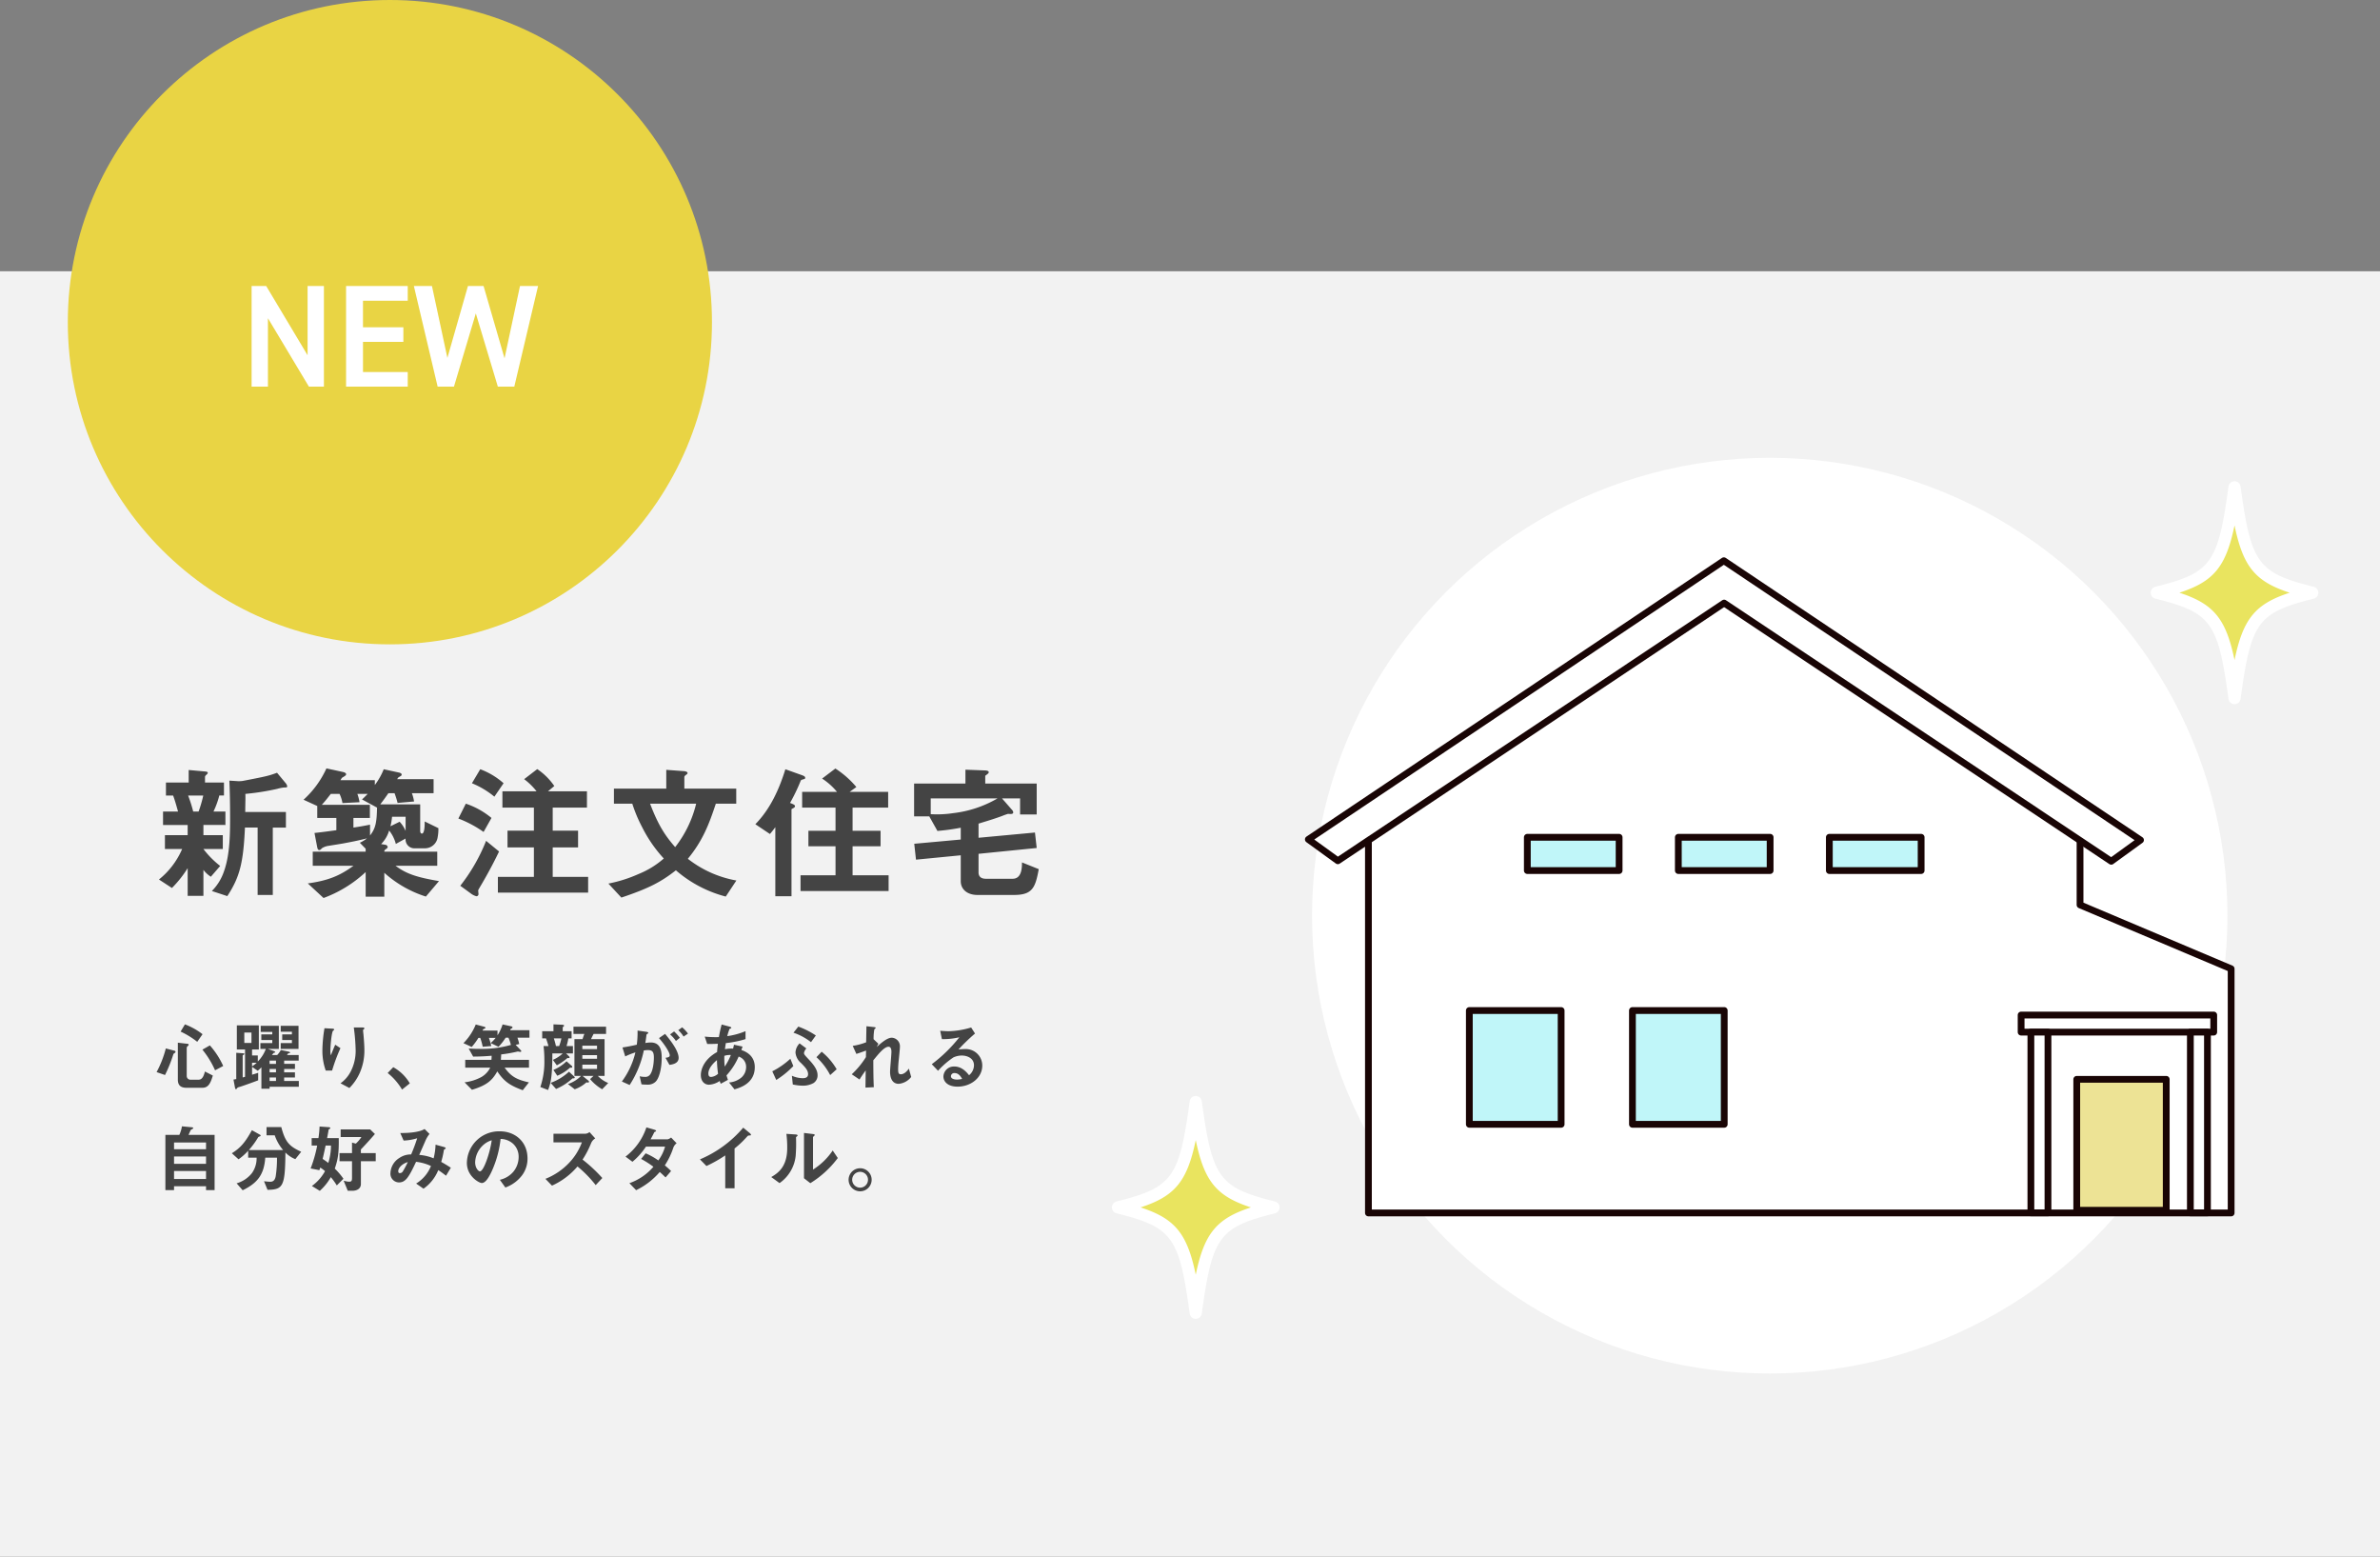 <svg xmlns="http://www.w3.org/2000/svg" xmlns:xlink="http://www.w3.org/1999/xlink" width="702" height="459" viewBox="0 0 702 459">
  <rect x="0" y="0" width="702" height="459" fill="#808080" stroke="none"/>
  <defs>
    <clipPath id="clip-path">
      <rect id="長方形_4440" data-name="長方形 4440" width="274.188" height="194.32" fill="none"/>
    </clipPath>
  </defs>
  <g id="new" transform="translate(-258 -3686)">
    <rect id="長方形_4439" data-name="長方形 4439" width="702" height="379" transform="translate(258 3766)" fill="#f2f2f2"/>
    <path id="パス_16699" data-name="パス 16699" d="M-92.278-30.143a1.968,1.968,0,0,0-.43-.9l-2.58-3.1c-2.408.9-3.182,1.075-10.1,2.408a8.6,8.6,0,0,1-1.29.086l-2.666-.172c.172,3.827.215,7.654.215,11.481,0,6.708-.387,11.782-2.107,16.082A15.007,15.007,0,0,1-114.509.731l4.558,1.5c3.612-5.547,4.73-9.632,5.2-20.21h3.741V1.892h4.472V-17.974h3.87v-4.6h-12c.043-3.311.086-3.956.043-5.332a73.279,73.279,0,0,0,9.46-1.5,11.389,11.389,0,0,1,1.892-.387C-92.536-29.8-92.278-29.8-92.278-30.143Zm-18.232,11.4V-22.7h-3.526a25.043,25.043,0,0,0,1.72-4.73h1.376v-3.827h-5.59v-1.677c0-.258.344-.559.43-.645a.844.844,0,0,0,.387-.559c0-.215-.258-.344-.9-.387l-4.73-.43v3.7h-6.708v3.827h2.107c.6,1.548,1.2,3.827,1.462,4.73h-4.429v3.956h7.267v3.01h-6.708v4.085h5.074a23.384,23.384,0,0,1-6.837,8.987l3.827,2.494a32.688,32.688,0,0,0,4.644-5.848V2.15H-117V-5.5a8.5,8.5,0,0,0,2.193,2.021l2.752-3.182A27.025,27.025,0,0,1-117-11.653h5.719v-4.085H-117v-3.01Zm-6.536-8.686a37.7,37.7,0,0,1-1.376,4.73h-1.591a40.826,40.826,0,0,0-1.5-4.73ZM-47.515-2.193c-6.235-1.075-9.5-2.021-12.814-4.515h12.3v-4.171H-63.64c0-.43.086-.473.688-.9a.651.651,0,0,0,.3-.473.772.772,0,0,0-.688-.645l-1.247-.215a9.388,9.388,0,0,0,2.365-4,10.7,10.7,0,0,1,1.978,3.956l2.881-1.591a2.607,2.607,0,0,0,2.795,2.881h3.01a3.782,3.782,0,0,0,3.612-3.053,13.816,13.816,0,0,0,.258-2.881l-4.042-1.978c0,.9,0,3.569-.817,3.569-.473,0-.516-.559-.516-.86v-7.74H-64.844c1.032-1.333,1.72-2.322,2.408-3.311h1.806a25.485,25.485,0,0,1,.9,2.881l4.859-.43a11.525,11.525,0,0,0-.645-2.451h6.407V-32.25h-10.75c.344-.516.387-.559.645-.688.473-.258.688-.344.688-.688,0-.3-.387-.473-.731-.559l-4.558-.989a19.987,19.987,0,0,1-2.623,4.644v-1.419H-76.583c.387-.645.43-.731.774-.9.645-.387.9-.559.9-.86,0-.43-.731-.6-.86-.645l-4.945-1.075a28.206,28.206,0,0,1-6.751,9.245l4.042,1.849v3.526h5.633V-17.2c-3.44.473-4.472.6-6.45.817l.817,4.257c.129.6.3.774.6.774.258,0,.387-.129.817-.559a4.8,4.8,0,0,1,1.978-.688c.731-.129,3.784-.6,4.429-.731,2.537-.473,4.429-.86,6.837-1.462a9.545,9.545,0,0,1-2.107,1.29l1.72,1.763v.86H-84.753v4.171h12c-4.085,3.01-7.611,4.386-13.459,5.2l4.644,4.3A36.879,36.879,0,0,0-69.144-4.859V2.408h5.5V-4.644A33.254,33.254,0,0,0-51.385,2.365Zm-9.847-14.792a9.363,9.363,0,0,0-1.763-2.709l-2.709,1.333a18.845,18.845,0,0,0,.473-2.8h4Zm-8.428-6.88c-.086,4.386-.43,6.149-2.064,8.213v-3.182c-1.677.344-2.924.559-4.9.86v-2.838H-67.9v-3.87h-14.19c1.118-1.2,1.978-2.365,2.666-3.225h2.58a10.52,10.52,0,0,1,.86,2.709l5.031-.258a12.279,12.279,0,0,0-.645-2.451h3.053c-.215.215-.946.989-1.677,1.634ZM-3.526,1.2V-3.44H-13.975v-8.686h7.482v-4.945h-7.482v-6.794h10.1v-4.816H-15.351l1.849-1.548a19.038,19.038,0,0,0-5.031-4.988L-22.4-32.25a19.145,19.145,0,0,1,3.655,3.569H-28.81v4.816h9.288v6.794h-7.783v4.945h7.783V-3.44H-30.143V1.2Zm-24.94-32.25a21.71,21.71,0,0,0-6.88-4.128L-37.8-31.046a25.724,25.724,0,0,1,6.622,3.956Zm-3.569,10.234A23.578,23.578,0,0,0-39.6-25.026L-41.8-20.64a33.506,33.506,0,0,1,7.439,3.956Zm2.236,9.89-3.827-3.139A52.6,52.6,0,0,1-41.237-.817l3.01,2.193a4.6,4.6,0,0,0,1.763.9.635.635,0,0,0,.6-.688c0-.129-.086-.817-.086-.989s.086-.3.817-1.548C-34.873-1.376-32.078-6.106-29.8-10.922Zm70,8.557A32.383,32.383,0,0,1,25.886-8.772c4.429-5.375,6.278-10.277,8.256-16.254h6.02v-4.429H24.854v-3.4c0-.344.43-.6.516-.688.215-.129.43-.3.43-.516,0-.43-.86-.559-1.075-.559L19.522-35v5.547H4.085v4.429H9.5a41.932,41.932,0,0,0,2.881,6.88,40.026,40.026,0,0,0,6.407,9.288,25.79,25.79,0,0,1-7.4,4.558A40.86,40.86,0,0,1,2.451-1.462L6.278,2.666C14.491-.086,18.017-1.978,22.36-5.375a36.378,36.378,0,0,0,14.706,7.74ZM28.337-25.026a33.535,33.535,0,0,1-6.192,12.814c-2.967-3.4-4.988-6.45-7.4-12.814ZM85.1.731V-3.913H74.476V-12.47h8.256v-4.558H74.476v-6.837H84.968v-4.644H73.616l1.978-1.419A27.787,27.787,0,0,0,69.4-35.389l-3.913,2.967a18.975,18.975,0,0,1,4.386,3.913H59.6v4.644h9.847v6.837h-8v4.558h8v8.557H59.125V.731ZM60.5-32.637c0-.3-.172-.516-1.032-.817l-4.816-1.72C52.8-29.2,50.181-23.435,45.795-18.963l4.3,2.881A24.64,24.64,0,0,0,51.686-18.1V2.279h4.773V-23.263c0-.172.043-.172.516-.43.387-.215.516-.387.516-.559,0-.43-.473-.6-1.462-.989a53.577,53.577,0,0,0,3.139-6.536c.129-.258.215-.258.9-.473C60.329-32.293,60.5-32.379,60.5-32.637ZM129.387-5.719,124.442-7.7c0,1.5-.043,4.816-2.752,4.816h-7.912c-1.247,0-2.15-.516-2.15-1.892v-5.461l17.157-1.72-.516-4.558-16.641,1.548v-4.171c1.505-.473,5.074-1.505,7.439-2.451.43-.172.731-.258,1.247-.43.6.043,1.548.172,1.548-.43a1.168,1.168,0,0,0-.344-.731l-2.967-3.4h5.332v4.73h4.9V-30.96H113.606v-2.279c.559-.473,1.032-.688,1.032-1.075,0-.43-.774-.516-1.2-.516l-5.676-.215v4.085H92.622v9.675h4.472l2.408,4.3a63.285,63.285,0,0,0,6.88-.946v3.483L92.665-13.2l.516,4.687,13.2-1.29v7.611c0,2.537,2.064,4.085,4.9,4.085H122.12C127.581,1.892,128.4-.344,129.387-5.719ZM117.218-26.574a33.463,33.463,0,0,1-13.072,4.343,31.264,31.264,0,0,1-6.622.3v-4.644Z" transform="translate(435 3948)" fill="#444"/>
    <circle id="楕円形_201" data-name="楕円形 201" cx="95" cy="95" r="95" transform="translate(278 3686)" fill="#e9d444"/>
    <circle id="楕円形_202" data-name="楕円形 202" cx="135" cy="135" r="135" transform="translate(645 3821)" fill="#fff"/>
    <path id="パス_16700" data-name="パス 16700" d="M14.74-15.048a20.039,20.039,0,0,0-5.192-2.9L8.272-15.818A24.282,24.282,0,0,1,13.178-12.8Zm6.094,9.372A23.6,23.6,0,0,0,16.9-11.748l-2.2,1.254A26.489,26.489,0,0,1,18.436-4.4ZM17.776-2.86,15.444-4.048c-.506,2.046-1.166,2.42-1.936,2.42H11.264a1.1,1.1,0,0,1-1.188-1.144V-11a.712.712,0,0,1,.308-.55c.176-.154.264-.264.264-.4,0-.2-.154-.242-.33-.264l-2.86-.33V-1.672c0,1.65.792,2.42,2.552,2.42H14.7C16.412.748,17.094-.528,17.776-2.86Zm-11-7a.326.326,0,0,0-.264-.308l-2.6-.682A31.158,31.158,0,0,1,1.188-3.872l2.486.858A41.2,41.2,0,0,0,6.094-9.02c.088-.264.132-.286.484-.528A.383.383,0,0,0,6.776-9.856ZM43.142.44V-1.254H38.808V-2.288H42V-3.806h-3.19V-4.8H42v-1.5h-3.19V-7.26H43.1V-8.91H39.644c.066-.066.308-.462.4-.484.066-.022.4-.088.462-.11a.1.1,0,0,0,.066-.11c0-.2-.4-.286-.506-.308l-2.222-.462A7.057,7.057,0,0,1,36.762-8.91H35.2a7.72,7.72,0,0,1,.55-.638c.044-.022.308-.066.352-.088a.146.146,0,0,0,.088-.11c0-.154-.33-.308-.528-.374l-1.672-.594h3.256v-6.8H31.9v1.782h3.41V-15H32.076v1.672H35.31v.9h-3.5v1.716h1.606A10.515,10.515,0,0,1,31.042-7V-8.778H29.348v-1.76h2v-7.106H24.86v7.106h2.42v8.052c-.264.066-.462.132-.7.2V-8.756c0-.066.088-.11.264-.22.088-.044.242-.132.242-.242,0-.154-.22-.2-.616-.22L24.684-9.57v7.744a7.674,7.674,0,0,1-.814.154L24.288.594c.022.066.11.594.308.594.088,0,.11-.022.33-.308.132-.176.176-.242.858-.418C26.2.352,29.81-.924,31.152-1.452V-3.674c-.44.154-.572.2-1.8.572v-2.31L31.02-4.268A11.9,11.9,0,0,0,32.1-5.28V1.034h2.42V.44ZM36.41-3.806H34.518V-4.8H36.41Zm0-2.486H34.518V-7.26H36.41Zm0,5.038H34.518V-2.288H36.41Zm6.644-9.46v-6.8H37.8v1.738h3.3V-15h-2.86v1.672H41.1v.9H37.8v1.716Zm-13.882-1.76H27.06v-3.058h2.112Zm1.54,5.852a9.276,9.276,0,0,1-1.364,1.056V-6.622Zm31.768-3.63c0-1.452-.132-3.08-.264-4.62-.022-.22-.132-1.144-.132-1.342s.4-.33.4-.528c0-.286-.4-.286-.462-.286H59.356a57.4,57.4,0,0,1,.55,6.842,13.371,13.371,0,0,1-1.342,5.9A9.71,9.71,0,0,1,55.44-.572L58.058.814a14.73,14.73,0,0,0,3.08-4.51A16.227,16.227,0,0,0,62.48-10.252Zm-7.062-.682-1.54-1.012c-.55,1.232-.99,2.376-1.276,3.124a4.956,4.956,0,0,1-.154-1.364c0-1.32.352-5.522.814-5.9.088-.088.308-.176.308-.33,0-.22-.33-.264-.462-.264l-2.4-.132a41.641,41.641,0,0,0-.616,6.512,17.344,17.344,0,0,0,.99,5.984h1.87A50.947,50.947,0,0,1,55.418-10.934ZM69.344-3.608A18.088,18.088,0,0,1,73.59,1.276L75.878-.55a12.941,12.941,0,0,0-4.884-4.774Zm41.822-10.406v-2.222h-5.7c.176-.374.176-.4.33-.462.286-.154.374-.22.374-.352,0-.22-.264-.308-.4-.33l-2.53-.55a12.608,12.608,0,0,1-1.5,3.212v-1.408H97.328c.176-.352.2-.4.352-.462.418-.176.506-.2.506-.374,0-.11-.088-.22-.44-.308l-2.42-.638a16.754,16.754,0,0,1-3.63,5.5l2.442,1.122a19.583,19.583,0,0,0,1.98-2.684h.528a15.809,15.809,0,0,1,.726,2.618l2.53-.2a16.7,16.7,0,0,0-.7-2.42h2a10.821,10.821,0,0,1-1.474,1.54l2.31,1.1a17.289,17.289,0,0,0,2.112-2.684h.814a11.654,11.654,0,0,1,.726,2.134,31.093,31.093,0,0,1-9,1.166c-1.474,0-2.376-.044-3.454-.11l1.32,2.376c2.222,0,3.828-.11,5.456-.242a9.788,9.788,0,0,1-.066,1.21H92.224v2.288h7.37A6.518,6.518,0,0,1,96.954-2.4a13.826,13.826,0,0,1-4.928,1.54l2.178,2.2c4.51-1.342,6.05-2.882,7.48-5.434,2.068,3.124,3.872,4.2,7.5,5.566l1.826-2.31c-3.542-.814-5.214-1.65-7.172-4.356h7.194V-7.48H102.74c.044-.638.066-.99.088-1.606a41.061,41.061,0,0,0,4.774-.836.374.374,0,0,1,.154-.022c.11,0,.616.11.7.11.132,0,.308-.088.308-.2s-.154-.286-.242-.374l-1.43-1.5,1.056-.242a12.756,12.756,0,0,0-.528-1.87ZM134.4-.66a8.537,8.537,0,0,1-3.058-2.09h1.98V-13.6h-3.982c.154-.374.506-1.078.748-1.518h3.674v-2.134h-9.614v2.134h3.212a15.627,15.627,0,0,0-.528,1.518h-2.4V-2.75h1.958a9.824,9.824,0,0,1-3.872,2.4l2,1.54a9.9,9.9,0,0,0,3.454-2.046,2.639,2.639,0,0,0,.44.066c.154,0,.33-.088.33-.242a.634.634,0,0,0-.286-.4L126.83-2.75h3.234l-1.012.946a13.467,13.467,0,0,0,3.564,2.992Zm-3.3-7.15h-4.334V-8.866H131.1Zm0-2.838h-4.334V-11.66H131.1Zm0,5.83h-4.334V-6.072H131.1Zm-7.106-4.554V-11.55H122.1a13.537,13.537,0,0,0,.528-2.266h.968v-2.112h-2.618v-1.1c0-.154.418-.374.418-.528,0-.2-.264-.264-.66-.286l-2.486-.11v2.024h-3.322v2.112h1.122c.154.418.528,1.5.726,2.266h-1.452a33.5,33.5,0,0,1,.242,4.092A23.376,23.376,0,0,1,114.378.528l2.288.88c.7-1.958,1.254-3.432,1.254-10.78h3.058a10.108,10.108,0,0,1-2.9,1.892l1.166,1.606a16.651,16.651,0,0,0,3.124-2.156c.308.044.638.066.638-.176a.461.461,0,0,0-.154-.308l-.88-.858Zm-3.41-4.444a13.38,13.38,0,0,1-.66,2.266h-.946a21.077,21.077,0,0,0-.616-2.266Zm3.212,8.382a.414.414,0,0,0-.22-.33l-1.474-1.3a12.34,12.34,0,0,1-3.872,2.552l1.144,1.716a12.854,12.854,0,0,0,3.74-2.376C123.486-5.148,123.794-5.126,123.794-5.434Zm.726,3.19c0-.176-.11-.264-.242-.4L122.826-4a15.709,15.709,0,0,1-5.412,3.3l1.606,1.8a16.818,16.818,0,0,0,4.84-3.124C124.212-2.024,124.52-2.024,124.52-2.244Zm33.4-12.98a10.022,10.022,0,0,0-1.716-1.848l-1.144.836a8.736,8.736,0,0,1,1.562,1.892Zm-2.4,1.232a13.553,13.553,0,0,0-1.694-1.87l-1.188.88a9.829,9.829,0,0,1,1.738,1.936Zm-.352,5.94c0-2.332-2.992-5.874-4-7.084L149.38-13.9c2.332,2.706,3.168,4.51,3.168,5.06,0,.528-.462.638-1.254.748l1.166,2.09C153.274-6.116,155.166-6.38,155.166-8.052Zm-4.994.022c0-1.958-.264-4.576-3.234-4.576a9.192,9.192,0,0,0-1.606.154c.176-.99.22-1.386.33-2.266.044-.286.044-.286.308-.462.22-.132.242-.154.242-.242,0-.176-.242-.286-.528-.33l-2.64-.374a26.33,26.33,0,0,1-.22,4.18c-1.8.4-2.552.55-4.224.814l.814,2.64a19.7,19.7,0,0,1,2.992-1.188,23.35,23.35,0,0,1-3.982,8.58l2.288,1.034a29.532,29.532,0,0,0,4.18-10.186,7.28,7.28,0,0,1,1.188-.11c1.364,0,1.782.528,1.782,2.222,0,1.056-.176,3.828-1.166,5.06a1.711,1.711,0,0,1-1.518.616,6.475,6.475,0,0,1-1.5-.176l.528,2.376a15.482,15.482,0,0,0,1.65.088,3.3,3.3,0,0,0,2.508-.858C149.4-2.024,150.172-4.862,150.172-8.03Zm27.456,2.706c0-2.6-1.5-4.224-3.96-5.06l.352-1.012-2.53-.55c-.088.418-.154.7-.264,1.144a9.717,9.717,0,0,0-2.4.176c.11-.88.132-.99.264-1.8A30.52,30.52,0,0,0,174.9-13.6V-15.95a21.476,21.476,0,0,1-5.39,1.474,15.947,15.947,0,0,1,.682-2.156c.242-.066.506-.132.506-.33,0-.066,0-.176-.55-.33l-2.288-.616a36.273,36.273,0,0,0-.814,3.718,31.09,31.09,0,0,1-4.18-.154l.726,2.178c1.188,0,1.76,0,3.146-.066-.11,1.034-.176,1.584-.22,2.442-3.982,2.2-4.8,5.28-4.8,6.776,0,1.782,1.034,2.86,2.42,2.86a6.182,6.182,0,0,0,3.146-1.1,4.873,4.873,0,0,0,.308.814l2.112-1.144c-.22-.7-.264-.792-.418-1.32a19.861,19.861,0,0,0,3.586-5.544,3.133,3.133,0,0,1,2.2,3.036A4.144,4.144,0,0,1,173.8-2.376a6.383,6.383,0,0,1-3.762,1.562l1.606,2.024C173.162.77,177.628-.484,177.628-5.324ZM170.566-8.91a17.719,17.719,0,0,1-1.8,3.41,22.329,22.329,0,0,1-.11-3.168A5.1,5.1,0,0,1,170.566-8.91ZM166.8-3.388a3.493,3.493,0,0,1-2.046.946c-.374,0-.814-.132-.814-1.034s.55-2.288,2.53-3.938A31.358,31.358,0,0,0,166.8-3.388Zm28.842-11.286a24.336,24.336,0,0,0-5.17-2.618l-1.43,1.8a17.522,17.522,0,0,1,5.17,2.794Zm6.138,9.966a18.841,18.841,0,0,0-4.422-5.17l-1.54,1.606a18.983,18.983,0,0,1,4.048,5.28Zm-5.632,1.782c0-1.056-.374-2.288-2.4-4.466-1.3-1.386-1.606-1.694-1.606-2.112a2.656,2.656,0,0,1,.7-1.342l-2-1.5a4.171,4.171,0,0,0-1.21,2.662,4.573,4.573,0,0,0,1.65,3.146c1.166,1.188,2.068,2.09,2.068,3.278,0,1.1-1.034,1.188-1.606,1.188a8.181,8.181,0,0,1-3.168-.726l.264,2.574a14.1,14.1,0,0,0,2.838.352,6.4,6.4,0,0,0,3.278-.77A2.693,2.693,0,0,0,196.152-2.926ZM189-5.654l-.88-2.156a23.005,23.005,0,0,1-5.324,3.7l1.166,2.552A25.8,25.8,0,0,0,189-5.654Zm34.76,3.212-.682-2.464c-.9,1.276-1.738,1.672-2.354,1.672-.594,0-.814-.242-.814-1.452a30.548,30.548,0,0,1,.22-3.1c.286-2.948.308-3.19.308-3.586a2.507,2.507,0,0,0-2.42-2.64c-1.474,0-3.564,1.958-4.422,2.75l.484-.968-1.408-1.342a15.414,15.414,0,0,1,.22-2.9c.066-.066.4-.352.4-.418,0-.2-.2-.22-.55-.264l-2.178-.242-.088,4.73a17.945,17.945,0,0,1-3.96,1.056l1.078,2.376c1.1-.352,1.694-.572,2.86-.99l-.044,1.936a25.173,25.173,0,0,1-4.18,5.06l2.288,1.54c.77-1.21,1.144-1.738,1.826-2.684L210.276.7,212.74.572c-.132-2.574-.132-4.862-.154-7.92,1.54-1.892,3.234-4,4.488-4,.748,0,.858.9.858,1.474,0,.924-.4,5.016-.4,5.852,0,.55,0,3.608,2.552,3.608A5.285,5.285,0,0,0,223.762-2.442Zm20.966-3.366a4.849,4.849,0,0,0-4.884-4.862,17.517,17.517,0,0,0-2.134.132,54.394,54.394,0,0,1,4.884-4.708l-1.144-1.782a24.933,24.933,0,0,1-6.666,1.1c-.682,0-1.936-.088-2.464-.132l.506,2.464a20.538,20.538,0,0,0,5.148-.55,43.432,43.432,0,0,1-8.14,7.942l1.848,1.936a24.835,24.835,0,0,1,4.532-3.938,5.966,5.966,0,0,1,2.508-.55c1.43,0,3.564.7,3.564,2.882a3.875,3.875,0,0,1-1.452,2.926c-.616-.77-2.046-2.574-4.334-2.574A3.081,3.081,0,0,0,233.266-2.6c0,1.628,1.408,3.014,4.158,3.014C241.3.418,244.728-2.156,244.728-5.808Zm-5.94,3.938a6.255,6.255,0,0,1-1.5.2c-.792,0-1.8-.22-1.8-.99a.969.969,0,0,1,1.1-.924C237.842-3.586,238.5-2.376,238.788-1.87ZM18.3,30.924V14.644H10.6c.11-.2.572-1.276.616-1.342.11-.176.176-.2.572-.418.066-.044.2-.11.2-.242s-.132-.22-.33-.242l-2.992-.286a9.765,9.765,0,0,1-.77,2.53H3.784v16.28H6.336V29.78h9.438v1.144Zm-2.53-7.744H6.336V21h9.438Zm0-4.312H6.336v-1.98h9.438Zm0,8.778H6.336V25.292h9.438Zm28.072-8.03c-3.542-1.628-4.708-2.86-5.874-7.282H33.616v2.442h2.42A13.49,13.49,0,0,0,38.5,19.11H28.4A24.131,24.131,0,0,0,31.174,15.3c.044-.088.484-.22.572-.264.022-.022.132-.066.132-.176A.348.348,0,0,0,31.7,14.6l-2.4-1.342c-2.046,3.74-3.5,5.3-5.918,6.8l1.98,1.782a16.6,16.6,0,0,0,2.838-2.53v2.046H30.69a7.547,7.547,0,0,1-1.364,4.532,8.9,8.9,0,0,1-4.532,3.036l1.782,2.046c4.444-2.156,6.314-4.686,6.666-9.614H36.7a34.151,34.151,0,0,1-.374,5.456c-.132.66-.4,1.65-1.584,1.65-.286,0-.946-.044-1.87-.154l1.034,2.53c4.6-.066,5.192-1.012,5.28-11a8.377,8.377,0,0,0,2.926,1.958ZM65.824,22.41v-2.4H61.446V18.934c.682-.7,2.6-2.75,4.136-4.554L64.2,13.038H55.484v2.244H61.6a9.92,9.92,0,0,1-1.65,1.936l-1.122-.308v3.1H55.154v2.4h3.674v4.972c0,.9-.242,1.056-.836,1.056a3.812,3.812,0,0,1-.7-.066c-.154-.044-.792-.176-.924-.2l1.21,2.948h1.342c1.276,0,2.53-.572,2.53-2V22.41ZM56.3,27.58a19.112,19.112,0,0,0-2.552-2.992c.858-2.552,1.254-4.356,1.166-9H51.48c.154-.77.33-1.694.44-2.4.044-.132.066-.2.286-.308.2-.066.22-.132.22-.22,0-.242-.33-.286-.418-.286l-2.75-.2a28.851,28.851,0,0,1-.33,3.41h-2v2.2h1.628a38.672,38.672,0,0,1-1.936,6.754l2.574.506c.154-.418.176-.484.264-.77a9.787,9.787,0,0,1,1.408,1.056,13.247,13.247,0,0,1-3.872,4.378l2.332,1.43A15.872,15.872,0,0,0,52.58,27.1a18.974,18.974,0,0,1,1.76,2.442Zm-3.674-9.79a17.538,17.538,0,0,1-.792,5.126,17.863,17.863,0,0,0-1.672-1.188c.22-.9.4-1.672.88-3.938Zm35.354,6.534c-.946-.616-1.628-1.034-2.838-1.716a26.557,26.557,0,0,0,.748-3.278c.066-.308.066-.352.242-.462.308-.154.33-.176.33-.286,0-.2-.308-.308-.528-.374l-2.464-.682a18.7,18.7,0,0,1-.572,4.026A14.157,14.157,0,0,0,78.65,20.54c.308-.682,1.87-4.224,1.892-4.312a8.968,8.968,0,0,1,1.144-1.87l-1.452-1.452c-1.188.77-3.784,1.21-7.172,1.188l.99,2.222a15.355,15.355,0,0,0,4-.682,50.943,50.943,0,0,1-1.782,4.774,5.936,5.936,0,0,0-3.5,1.056,5.468,5.468,0,0,0-2.6,4.356,2.567,2.567,0,0,0,2.486,2.838c1.936,0,2.882-1.408,5.06-6.072a13.621,13.621,0,0,1,4.4,1.232,10.642,10.642,0,0,1-4.378,5.17l2.178,1.518a12.268,12.268,0,0,0,4.356-5.478c.506.33,1.122.748,2.288,1.65ZM75.284,22.652a24.982,24.982,0,0,1-1.452,2.728,1,1,0,0,1-.924.528c-.154,0-.44-.022-.44-.594C72.468,24.5,73.392,23.246,75.284,22.652Zm35.31-1.056c0-4.906-3.608-8.008-8.184-8.008a9.489,9.489,0,0,0-9.7,9.328c0,3.938,3.608,5.918,4.4,5.918,1.144,0,2.156-1.848,2.816-3.212a31.235,31.235,0,0,0,2.728-9.79,5.628,5.628,0,0,1,3.74,1.474,5.187,5.187,0,0,1,1.584,3.85,6.883,6.883,0,0,1-1.584,4.378,7.41,7.41,0,0,1-3.96,2.354l1.628,2.266a10.621,10.621,0,0,0,5.126-3.872A8.22,8.22,0,0,0,110.594,21.6Zm-10.56-5.368C99.594,19.66,97.7,25.4,96.558,25.4c-.4,0-1.408-.924-1.408-2.706a7.2,7.2,0,0,1,2.2-4.884A6.5,6.5,0,0,1,100.034,16.228ZM132.66,27.36a43.972,43.972,0,0,0-5.83-5.434A26.573,26.573,0,0,0,129.382,17a3.048,3.048,0,0,1,1.188-1.32l-1.694-1.87a2.086,2.086,0,0,1-1.144.484H118.25v2.552h8.382a17.586,17.586,0,0,1-3.74,6.006,19.51,19.51,0,0,1-7.018,4.752l1.936,2a21.237,21.237,0,0,0,7.524-5.654,34.7,34.7,0,0,1,5.368,5.5Zm21.912-10.252-1.628-1.694a2.575,2.575,0,0,1-.99.528h-5.06c.44-.748.858-1.606,1.122-2.134.308-.132.506-.22.506-.352,0-.154-.308-.286-.44-.33l-2.42-.7a17.97,17.97,0,0,1-6.16,8.624l2.046,1.518A20.351,20.351,0,0,0,145.53,18.1h5.632a12.363,12.363,0,0,1-1.98,4.07,19.91,19.91,0,0,0-3.74-2.09l-1.342,1.65a28.127,28.127,0,0,1,3.63,2.31,16.462,16.462,0,0,1-7.084,4.84l1.98,2.068a21.583,21.583,0,0,0,6.974-5.368c.924.814,1.342,1.254,1.716,1.606l1.628-1.892c-.77-.748-1.3-1.21-1.848-1.672a21.9,21.9,0,0,0,2.53-5.28A2.908,2.908,0,0,1,154.572,17.108Zm21.934-2.486c0-.176-.286-.462-.374-.528l-1.914-1.584a34.155,34.155,0,0,1-12.76,9.35l1.914,1.958a39.446,39.446,0,0,0,5.544-3.124v9.68h2.75V18.648a28.169,28.169,0,0,0,3.63-3.432c.308-.33.352-.374.682-.4C176.418,14.8,176.506,14.776,176.506,14.622Zm25.608,6.842-1.5-2.222a19.548,19.548,0,0,1-5.808,5.632V15.26c0-.022.264-.242.264-.264.2-.176.242-.242.242-.33,0-.22-.418-.264-.616-.286l-2.552-.308V27.426l1.87,1.452A29.288,29.288,0,0,0,202.114,21.464Zm-11.858-6.622c0-.242-.242-.308-.638-.33l-2.662-.176a32.259,32.259,0,0,1,.242,4.158c0,5.478-2.6,7.348-4.708,8.58l2.442,1.782a11.211,11.211,0,0,0,4.752-7.986,45.56,45.56,0,0,0,.11-5.412c0-.11,0-.154.154-.286C190.212,14.952,190.256,14.93,190.256,14.842Zm18.458,9.636a3.4,3.4,0,1,0,3.388,3.388A3.394,3.394,0,0,0,208.714,24.478Zm0,1.056a2.332,2.332,0,1,1-2.354,2.332A2.333,2.333,0,0,1,208.714,25.534Z" transform="translate(303 4006)" fill="#444"/>
    <path id="パス_16695" data-name="パス 16695" d="M-24.274-29.67V-9.245L-36.486-29.67h-4.3V0h4.816V-20.167L-23.887,0h4.429V-29.67Zm11.352,0V0H5.267V-4.3h-13.2v-8.9H3.977v-4.3H-7.934v-7.826h13.2V-29.67Zm38.27,8.084L31.842,0H36.7l7.009-29.67H38.378L33.82-8.342,27.628-29.67h-4.6l-6.063,21.2-4.558-21.2H7.073L14.083,0H18.9Z" transform="translate(373 3800)" fill="#fff"/>
    <g id="グループ_3252" data-name="グループ 3252" transform="translate(642.906 3850.34)">
      <path id="パス_16675" data-name="パス 16675" d="M18.722,193.32H273.188v-72l-44.569-18.832V77.737L123.522,7.02,18.722,77.737Z" fill="#fff" fill-rule="evenodd"/>
      <g id="グループ_3243" data-name="グループ 3243">
        <g id="グループ_3242" data-name="グループ 3242" clip-path="url(#clip-path)">
          <path id="パス_16676" data-name="パス 16676" d="M18.722,193.32H273.188v-72l-44.569-18.832V77.737L123.522,7.02,18.722,77.737Z" fill="none" stroke="#190505" stroke-linecap="round" stroke-linejoin="round" stroke-width="2"/>
        </g>
      </g>
      <path id="パス_16677" data-name="パス 16677" d="M1,83.172,123.557,1l122.9,82.364-8.635,6.258L123.637,13.487,9.7,89.476Z" fill="#fff" fill-rule="evenodd"/>
      <g id="グループ_3245" data-name="グループ 3245">
        <g id="グループ_3244" data-name="グループ 3244" clip-path="url(#clip-path)">
          <path id="パス_16678" data-name="パス 16678" d="M1,83.172,123.557,1l122.9,82.364-8.635,6.258L123.637,13.487,9.7,89.476Z" fill="none" stroke="#190505" stroke-linecap="round" stroke-linejoin="round" stroke-width="2"/>
        </g>
      </g>
      <rect id="長方形_4442" data-name="長方形 4442" width="26.394" height="38.605" transform="translate(227.647 153.918)" fill="#ede395"/>
      <g id="グループ_3247" data-name="グループ 3247">
        <g id="グループ_3246" data-name="グループ 3246" clip-path="url(#clip-path)">
          <rect id="長方形_4443" data-name="長方形 4443" width="26.394" height="38.605" transform="translate(227.647 153.918)" fill="none" stroke="#190505" stroke-linecap="round" stroke-linejoin="round" stroke-width="2"/>
        </g>
      </g>
      <rect id="長方形_4445" data-name="長方形 4445" width="56.808" height="5.04" transform="translate(211.24 134.958)" fill="#fff"/>
      <rect id="長方形_4446" data-name="長方形 4446" width="56.808" height="5.04" transform="translate(211.24 134.958)" fill="none" stroke="#190505" stroke-linecap="round" stroke-linejoin="round" stroke-width="2"/>
      <rect id="長方形_4447" data-name="長方形 4447" width="5.04" height="53.28" transform="translate(214.12 139.998)" fill="#fff"/>
      <g id="グループ_3249" data-name="グループ 3249">
        <g id="グループ_3248" data-name="グループ 3248" clip-path="url(#clip-path)">
          <rect id="長方形_4448" data-name="長方形 4448" width="5.04" height="53.28" transform="translate(214.12 139.998)" fill="none" stroke="#190505" stroke-linecap="round" stroke-linejoin="round" stroke-width="2"/>
        </g>
      </g>
      <rect id="長方形_4450" data-name="長方形 4450" width="5.04" height="53.28" transform="translate(261.16 139.998)" fill="#fff"/>
      <g id="グループ_3251" data-name="グループ 3251">
        <g id="グループ_3250" data-name="グループ 3250" clip-path="url(#clip-path)">
          <rect id="長方形_4451" data-name="長方形 4451" width="5.04" height="53.28" transform="translate(261.16 139.998)" fill="none" stroke="#190505" stroke-linecap="round" stroke-linejoin="round" stroke-width="2"/>
        </g>
      </g>
      <rect id="長方形_4453" data-name="長方形 4453" width="27.075" height="33.551" transform="translate(48.488 133.628)" fill="#c0f6f9"/>
      <rect id="長方形_4454" data-name="長方形 4454" width="27.075" height="33.551" transform="translate(48.488 133.628)" fill="none" stroke="#190505" stroke-linecap="round" stroke-linejoin="round" stroke-width="2"/>
      <rect id="長方形_4455" data-name="長方形 4455" width="27.075" height="9.811" transform="translate(65.592 82.546)" fill="#c0f6f9"/>
      <rect id="長方形_4456" data-name="長方形 4456" width="27.075" height="9.811" transform="translate(65.592 82.546)" fill="none" stroke="#190505" stroke-linecap="round" stroke-linejoin="round" stroke-width="2"/>
      <rect id="長方形_4457" data-name="長方形 4457" width="27.075" height="33.551" transform="translate(96.595 133.628)" fill="#c0f6f9"/>
      <rect id="長方形_4458" data-name="長方形 4458" width="27.075" height="33.551" transform="translate(96.595 133.628)" fill="none" stroke="#190505" stroke-linecap="round" stroke-linejoin="round" stroke-width="2"/>
      <rect id="長方形_4459" data-name="長方形 4459" width="27.074" height="9.811" transform="translate(110.133 82.546)" fill="#c0f6f9"/>
      <rect id="長方形_4460" data-name="長方形 4460" width="27.074" height="9.811" transform="translate(110.133 82.546)" fill="none" stroke="#190505" stroke-linecap="round" stroke-linejoin="round" stroke-width="2"/>
      <rect id="長方形_4461" data-name="長方形 4461" width="27.075" height="9.811" transform="translate(154.673 82.546)" fill="#c0f6f9"/>
      <rect id="長方形_4462" data-name="長方形 4462" width="27.075" height="9.811" transform="translate(154.673 82.546)" fill="none" stroke="#190505" stroke-linecap="round" stroke-linejoin="round" stroke-width="2"/>
    </g>
    <path id="パス_16693" data-name="パス 16693" d="M47.65,32.859C30.456,37.15,27.889,40.627,24.725,63.923,21.559,40.627,18.993,37.15,1.8,32.859,18.993,28.573,21.559,25.1,24.725,1.8c3.164,23.3,5.731,26.774,22.925,31.06" transform="translate(892.369 3827.914)" fill="#e9e45f"/>
    <path id="パス_16694" data-name="パス 16694" d="M24.726,65.723a1.8,1.8,0,0,1-1.784-1.557C19.859,41.481,17.843,38.718,1.364,34.6a1.8,1.8,0,0,1,0-3.493C17.843,27,19.859,24.243,22.942,1.557a1.8,1.8,0,0,1,3.567,0C29.59,24.243,31.606,27,48.086,31.112a1.8,1.8,0,0,1,0,3.493c-16.48,4.113-18.5,6.876-21.577,29.561a1.8,1.8,0,0,1-1.783,1.557M8.459,32.86C18.5,36.133,22.192,40.424,24.726,52.711,27.257,40.424,30.945,36.133,40.99,32.86,30.944,29.59,27.257,25.3,24.726,13.012,22.192,25.3,18.5,29.59,8.459,32.86" transform="translate(892.369 3827.914)" fill="#fff"/>
    <path id="パス_16693-2" data-name="パス 16693" d="M47.65,32.859C30.456,37.15,27.889,40.627,24.725,63.923,21.559,40.627,18.993,37.15,1.8,32.859,18.993,28.573,21.559,25.1,24.725,1.8c3.164,23.3,5.731,26.774,22.925,31.06" transform="translate(585.969 4009.163)" fill="#e9e45f"/>
    <path id="パス_16694-2" data-name="パス 16694" d="M24.726,65.723a1.8,1.8,0,0,1-1.784-1.557C19.859,41.481,17.843,38.718,1.364,34.6a1.8,1.8,0,0,1,0-3.493C17.843,27,19.859,24.243,22.942,1.557a1.8,1.8,0,0,1,3.567,0C29.59,24.243,31.606,27,48.086,31.112a1.8,1.8,0,0,1,0,3.493c-16.48,4.113-18.5,6.876-21.577,29.561a1.8,1.8,0,0,1-1.783,1.557M8.459,32.86C18.5,36.133,22.192,40.424,24.726,52.711,27.257,40.424,30.945,36.133,40.99,32.86,30.944,29.59,27.257,25.3,24.726,13.012,22.192,25.3,18.5,29.59,8.459,32.86" transform="translate(585.969 4009.163)" fill="#fff"/>
  </g>
</svg>
